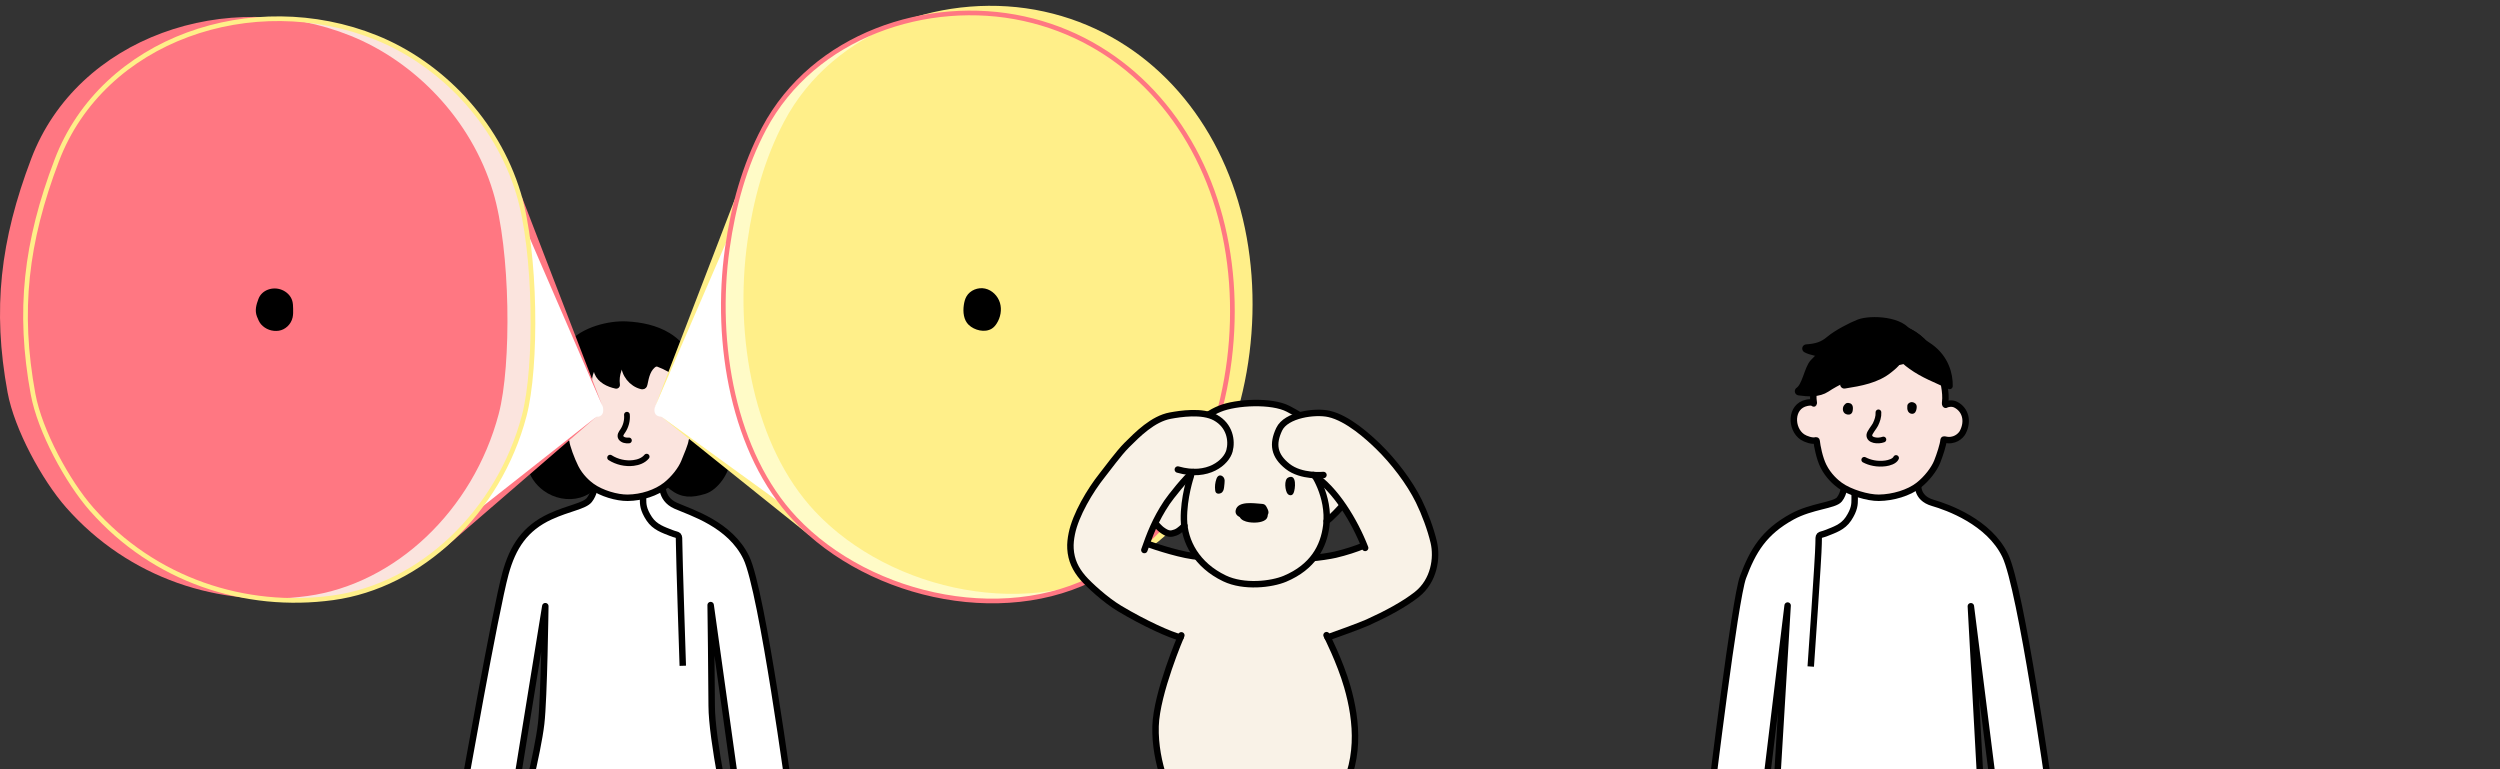 <?xml version="1.0" encoding="UTF-8"?>
<svg xmlns="http://www.w3.org/2000/svg" width="1069.366" height="329.081" xmlns:xlink="http://www.w3.org/1999/xlink" version="1.1" viewBox="0 0 1069.366 329.081">
  <rect x="0" y="0" width="1069.366" height="329.081" fill="#333333" stroke="none"/>
  <defs>
    <clipPath id="clippath">
      <rect x="722.154" y="126.757" width="162.898" height="202.325" fill="none"/>
    </clipPath>
    <clipPath id="clippath-1">
      <rect x="187.464" y="126.757" width="162.898" height="202.325" fill="none"/>
    </clipPath>
    <clipPath id="clippath-2">
      <rect x="450.507" y="159.321" width="172.597" height="169.76" fill="none"/>
    </clipPath>
  </defs>
  <!-- Generator: Adobe Illustrator 28.7.4, SVG Export Plug-In . SVG Version: 1.2.0 Build 166)  -->
  <g>
    <g id="_レイヤー_1" data-name="レイヤー_1">
      <g>
        <g clip-path="url(#clippath)">
          <g>
            <path d="M801.924,366.005c.392-3.519-.196-10.929,1.955-10.929,2.149,0,2.927,3.16,3.127,8.191.239,5.997.513,21.124.739,37.275h33.257c-0-7.584-.001-12.981-.001-12.981v-46.038l-75.484-2.272,1.615,41.121s.138,8.845.292,20.17h33.384c.181-15.137.491-28.924,1.116-34.538Z" fill="#fff"/>
            <path d="M800.808,400.543c.181-15.137.491-28.924,1.116-34.538.392-3.519-.196-10.929,1.955-10.929,2.149,0,2.927,3.16,3.127,8.191.239,5.997.513,21.124.739,37.275" fill="none" stroke="#000" stroke-linecap="round" stroke-linejoin="round" stroke-width="2.762"/>
            <path d="M841.003,400.543c-0-7.584-.001-12.981-.001-12.981v-46.038l-75.484-2.272,1.615,41.121s.138,8.845.292,20.17" fill="none" stroke="#000" stroke-linecap="round" stroke-linejoin="round" stroke-width="2.762"/>
            <path d="M803.879,355.076c-2.151,0-1.563,7.41-1.955,10.929-.624,5.614-.935,19.401-1.116,34.538h6.937c-.226-16.151-.501-31.278-.739-37.275-.2-5.032-.978-8.191-3.127-8.191Z" fill="none"/>
            <path d="M870.749,327.521c-.242,4.538.271,7.526,1.55,10.098,1.802,3.624,3.525,5.366,6.25,8.168,2.016,2.074,3.303,3.874,4.598,5.131,2.713,2.63,5.303,4.526,5.637,6.199.335,1.676-.794,2.369-2.754,2.344-1.437-.017-3.041-1.111-4.104-2.034-1.671-1.449-3.367-3.61-4.008-4.163-.961-.827-1.926-.892-2.447-.558-1.072.689-.936,1.917-.655,2.932.283,1.014,2.309,5.921,3.339,8.422.628,1.52,1.489,3.539,2.604,5.603.642,1.189,1.569,3.061,1.718,4.473.259,2.439-2.12,2.548-2.735,2.176-1.258-.761-2.512-3.235-2.929-4.101-.569-1.187-1.13-2.324-1.584-3.238-.456-.914-2.708-6.187-3.266-7.047-.42-.646-.664-.829-1.077-.777-.54.068-.72.278-.802.583-.193.719.004,1.447.201,2.388.373,1.786.787,3.855,1.015,4.944.347,1.663.824,3.985,1.054,5.168.195,1.022.772,3.225.505,4.702-.312,1.728-2.938,2.185-3.524.537-.437-1.23-.791-2.72-1.007-4.177-.278-1.889-.861-4.612-1.4-6.53-.639-2.277-1.23-4.406-1.6-5.383-.339-.893-.762-.508-.9.423-.102.682-.281,4.718-.338,6.081-.073,1.727-.248,2.789-.339,3.739-.142,1.472-.522,3.272-1.427,3.898-.395.272-1.236.648-1.837-.095-.728-.899-.685-2.372-.657-3.869.031-1.623.37-9.982.209-10.532-.193-.663-.693-.779-.942-.643-.575.311-.754.986-.978,1.817-.529,1.967-.92,3.029-1.187,3.988-.524,1.887-1.361,4.011-2.013,5.187-.986,1.78-3.215.936-3.041-.914.11-1.164.288-1.975.689-3.233.32-.998.505-1.79.888-3.367.482-1.977,1.053-4.179,1.165-5.105.045-.358,1.485-7.575,1.869-10.628.467-3.694.391-8.733.272-10.943-.401-7.453-.636-9.773-.636-9.773l14.623-1.893Z" fill="#fbe4de" stroke="#000" stroke-linecap="round" stroke-linejoin="round" stroke-width="2.762"/>
            <path d="M737.504,328.027c.397,4.527-.013,7.53-1.203,10.145-1.677,3.684-3.339,5.484-5.966,8.378-1.944,2.142-3.168,3.985-4.419,5.286-2.622,2.721-5.145,4.705-5.421,6.389-.277,1.687.875,2.341,2.833,2.248,1.435-.066,3.001-1.215,4.032-2.173,1.62-1.506,3.241-3.724,3.863-4.298.932-.859,1.894-.958,2.426-.641,1.095.652,1.001,1.884.755,2.908-.248,1.024-2.105,5.997-3.048,8.532-.576,1.541-1.367,3.588-2.41,5.689-.601,1.21-1.463,3.113-1.564,4.529-.175,2.446,2.206,2.474,2.808,2.081,1.232-.803,2.4-3.319,2.786-4.199.528-1.206,1.05-2.361,1.472-3.29.424-.929,2.495-6.276,3.022-7.154.398-.66.635-.851,1.05-.814.542.049.729.253.821.556.217.712.045,1.446-.119,2.394-.311,1.797-.654,3.879-.845,4.976-.29,1.674-.687,4.011-.876,5.201-.16,1.028-.661,3.25-.343,4.717.371,1.717,3.011,2.083,3.54.416.395-1.244.697-2.746.863-4.209.213-1.897.702-4.639,1.175-6.574.561-2.298,1.078-4.446,1.414-5.435.308-.904.744-.534.914.392.125.678.443,4.706.546,6.066.132,1.723.344,2.779.467,3.725.193,1.466.633,3.253,1.56,3.847.404.258,1.257.605,1.833-.158.696-.923.603-2.394.524-3.889-.087-1.621-.712-9.964-.57-10.519.17-.669.666-.802.919-.675.585.291.787.96,1.04,1.782.596,1.948,1.024,2.996,1.323,3.945.589,1.868,1.498,3.962,2.19,5.114,1.047,1.746,3.245.825,3.008-1.018-.15-1.16-.355-1.964-.799-3.207-.353-.987-.566-1.771-1.003-3.334-.549-1.96-1.196-4.14-1.34-5.062-.057-.356-1.744-7.52-2.232-10.558-.594-3.676-.69-8.715-.647-10.927.145-7.462.301-9.789.301-9.789l-14.679-1.39Z" fill="#fbe4de" stroke="#000" stroke-linecap="round" stroke-linejoin="round" stroke-width="2.762"/>
            <path d="M845.547,328.773c.956,10.622,1.342,20.856,1.342,20.856l-29.412,1.999s-41.303.38-52.823,1.428c-3.141.285-3.685,1.999-3.399-1.999.22-3.075.667-13.048,1.127-23.975l83.166,1.692Z"/>
            <path d="M788.921,207.344s6.117,4.475,15.561,4.475c10.921,0,16.061-5.117,16.061-5.117,0,0-1.258,6.241,6.17,8.392,6.323,1.829,24.093,8.13,31.02,22.562,6.853,14.277,18.869,100.306,18.869,100.306l-23.095,4.546-10.48-83.189,4.986,91.54-88.76-2.372,5.395-89.457-9.911,81.854-22.865-.527s10.161-84.033,13.701-93.473c4.193-11.181,8.858-19.246,21.06-25.915,8.269-4.519,18.058-4.739,20.159-7.342,2.1-2.602,2.126-6.283,2.126-6.283Z" fill="#fff" stroke="#000" stroke-linecap="round" stroke-linejoin="round" stroke-width="2.762"/>
            <path d="M774.538,285.106s3.354-47.724,3.354-52.42c0-4.699,0-3.357,3.357-4.699,3.356-1.343,7.011-2.464,9.396-6.039,2.683-4.026,2.683-6.388,2.683-8.401v-3.293" fill="none" stroke="#000" stroke-linejoin="round" stroke-width="2.762"/>
            <path d="M820.66,207.563c3.499-2.743,6.663-6.822,7.955-10.054,1.135-2.837,2.59-7.307,2.732-9.24.022-.299.236-.318.539-.242,4.0.999,6.797-1.436,7.689-3.163,2.502-4.844,1.051-9.699-3.028-11.769-1.678-.851-3.676-.313-4.11,0-.435.313-.472-.522-.388-1.148.527-3.918-.892-9.877-1.707-12.367-3.98-12.157-12.73-21.43-28.981-20.623-4.683.234-8.15,1.387-13.138,4.299-6.38,3.723-10.692,12.478-12.3,22.598-.289,1.82-.473,4.256-.081,6.475.051.289,0,.316-.149.172-.627-.603-2.038-.364-2.892-.185-7.077,1.482-6.934,11.203-1.797,14.628,1.35.9,4.256,1.892,5.675,1.419.259-.086.35-.025.375.234.22,2.211,1.235,7.436,2.935,10.832,2.075,4.153,5.328,6.967,7.093,8.228,4.248,3.034,11.884,5.313,16.551,5.265,6.116-.063,12.875-2.107,17.024-5.359Z" fill="#fbe4de" stroke="#000" stroke-linecap="round" stroke-linejoin="round" stroke-width="2.762"/>
            <path d="M805.617,188.001c-2.317.859-6.171.459-6.009-1.964.072-1.063,2.074-3.366,2.596-4.435.802-1.643,1.4-3.396,1.29-5.22" fill="none" stroke="#000" stroke-linecap="round" stroke-linejoin="round" stroke-width="2.456"/>
            <path d="M797.429,196.686c2.301,1.231,5.53,2.005,9.107,1.521,1.502-.205,3.834-.871,4.494-2.299" fill="none" stroke="#000" stroke-linecap="round" stroke-linejoin="round" stroke-width="2.456"/>
            <path d="M789.335,172.787c.541-.702,2.068-.517,2.689.145.621.663.592,1.548.508,2.36-.07.685-.226,1.457-.964,1.849-.801.425-1.991.164-2.602-.416-.612-.581-.745-1.379-.659-2.121.083-.725.4-1.271,1.029-1.818Z"/>
            <path d="M817.249,172.067c.941-.244,1.999.278,2.374.941.376.663.252,1.409.115,2.118-.158.811-.607,1.821-1.75,1.884-.854.048-1.544-.516-1.838-1.09-.393-.766-.354-1.606-.298-2.421.04-.593.622-1.207,1.397-1.431Z"/>
            <g>
              <path d="M826.411,151.1c-3.833-6.013-9.54-10.416-17.668-11.762v7.64l17.668,4.122Z" stroke="#000" stroke-linecap="round" stroke-linejoin="round" stroke-width="2.762"/>
              <path d="M807.567,151.615c-4.636,1.675-10.008,2.159-14.876,1.389-3.613-.575-16.85-2.008-19.999-3.911,4.098-.306,6.889-.983,10.046-3.653,3.162-2.673,9.468-5.901,12.558-7.078,4.795-1.827,18.494-1.37,21.242,5.132,0,0-7.265,7.505-8.97,8.121Z" stroke="#000" stroke-linecap="round" stroke-linejoin="round" stroke-width="3.588"/>
              <path d="M800.094,143.853c-5.468.107-15.986,2.5-24.206,11.404-2.381,2.579-3.274,10.091-6.372,12.087,3.929.565,8.37.813,11.644-1.37,8.905-5.936,21.213-9.347,32.659-12.012,2.514-.585,5.19-5.553,2.734-7.776-1.593-1.444-8.297-2.324-9.363-.745,0,0-3.924-1.655-7.097-1.589Z" stroke="#000" stroke-linecap="round" stroke-linejoin="round" stroke-width="3.588"/>
              <path d="M809.384,147.813c2.087.162,3.946-2.271,6.917-2.602,4.11-.457,7.488,1.84,9.361,3.196,6.621,4.795,8.403,11.749,8.288,16.729-5.638-2.677-11.36-4.77-16.428-8.468-2.078-1.515-3.826-2.868-5.104-4.934-.803-1.301-.778-2.535-1.915-3.72l-1.121-.201Z" stroke="#000" stroke-linecap="round" stroke-linejoin="round" stroke-width="2.658"/>
              <path d="M807.986,157.781c-5.253,4.348-12.343,5.57-19.078,6.638,1.951-1.813,3.902-3.626,5.853-5.439,1.695-1.575,3.405-3.161,5.384-4.361,3.214-1.948,7.086-2.789,10.819-2.348.168.02.348.048.472.167,1.597,1.546-2.459,4.523-3.45,5.343Z" stroke="#000" stroke-linecap="round" stroke-linejoin="round" stroke-width="3.588"/>
            </g>
          </g>
        </g>
        <g clip-path="url(#clippath-1)">
          <g>
            <path d="M266.478,366.011c.392-3.519-.196-10.929,1.955-10.929,2.149,0,2.927,3.16,3.127,8.191.234,5.871.679,20.962,1.107,37.27h32.007c.12-7.581.218-12.975.218-12.975v-46.038l-73.106.619.369,38.23s.138,8.843.292,20.165h32.433c.443-15.135.974-28.919,1.598-34.532Z" fill="#fff"/>
            <path d="M304.674,400.543c.12-7.581.218-12.975.218-12.975v-46.038l-73.106.619.369,38.23s.138,8.843.292,20.165" fill="none" stroke="#000" stroke-linecap="round" stroke-linejoin="round" stroke-width="2.762"/>
            <path d="M264.88,400.543c.443-15.135.974-28.919,1.598-34.532.392-3.519-.196-10.929,1.955-10.929,2.149,0,2.927,3.16,3.127,8.191.234,5.871.679,20.962,1.107,37.27" fill="none" stroke="#000" stroke-linecap="round" stroke-linejoin="round" stroke-width="2.762"/>
            <path d="M268.433,355.082c-2.151,0-1.563,7.41-1.955,10.929-.624,5.613-1.156,19.398-1.598,34.532h7.787c-.428-16.308-.873-31.399-1.107-37.27-.2-5.032-.978-8.191-3.127-8.191Z" fill="none"/>
            <path d="M202.77,331.32c-.497,3.096-.628,8.254-2.45,9.806-4.646,3.957-9.974,9.549-15.389,14.159-.557.474.498,2.374,1.458,2.35.543-.014,1.83-.29,2.349-.451.785-.243,2.046-.716,2.808-1.162.812-.475,2.581-1.542,3.298-2.068,1.098-.804,2.155-.784,2.389-.525.894.989.23,1.798-.333,3.007-2.193,4.716-4.386,9.433-6.579,14.149-.318.684-.644,1.434-.471,2.168.307,1.306,1.69,1.306,2.905.739s1.975-1.781,2.667-2.931c1.642-2.731,2.945-5.532,4.619-8.244.22-.357.442-.723.762-.994s.762-.435,1.165-.316c.486.143.783.664.821,1.17s-.13,1.001-.3,1.479c-1.183,3.311-2.294,7.565-3.516,10.862-.378,1.019-.717,2.13-.427,3.178.289,1.048,1.467,1.915,2.465,1.482.643-.279.991-.966,1.287-1.602,1.241-2.665,2.407-6.025,3.508-8.751.443-1.098.828-2.332,1.14-3.275.371-1.124.876-3.233,1.388-3.129.467.094.42.571.499,1.04.135.807.015,1.657.064,2.451.088,1.419-.063,2.888-.02,4.173.058,1.732.134,3.197.293,4.923.078.847.186,1.865.565,2.625s1.25,1.361,2.063,1.113c.467-.143.822-.534,1.055-.964.515-.95.473-2.083.527-3.162.125-2.457.16-8.075.151-10.244-.002-.53.026-1.279.538-1.547.309-.162.469-.079.765.108s.75,2.479,1.013,3.325c.218.703,1.244,5.78,1.53,6.457.286.678.741,1.32,1.403,1.641.662.321,2.024.072,2.18-.86.132-.791-.613-5.838-.794-6.62-1.153-4.98-2.001-10.58-2.745-16.762-.369-3.06-.422-12.306.292-14.876l-14.944-3.927Z" fill="#fbe4de" stroke="#000" stroke-linecap="round" stroke-linejoin="round" stroke-width="2.762"/>
            <path d="M332.989,331.617c.429,3.106.446,8.266,2.233,9.858,4.558,4.058,9.761,9.766,15.073,14.495.546.486-.55,2.363-1.51,2.317-.543-.026-1.823-.33-2.339-.503-.779-.261-2.029-.761-2.782-1.224-.801-.493-2.547-1.599-3.252-2.14-1.08-.828-2.137-.832-2.377-.577-.916.969-.269,1.793.266,3.014,2.089,4.764,4.177,9.527,6.266,14.291.303.691.612,1.448.423,2.178-.336,1.299-1.718,1.269-2.921.674-1.203-.595-1.936-1.824-2.602-2.989-1.582-2.767-2.822-5.595-4.436-8.343-.212-.361-.426-.732-.74-1.01-.314-.278-.753-.452-1.157-.342-.489.133-.797.647-.846,1.151-.049.504.107,1.004.267,1.485,1.109,3.336,2.127,7.613,3.275,10.937.355,1.028.67,2.145.357,3.186s-1.509,1.882-2.497,1.428c-.637-.293-.969-.988-1.251-1.629-1.182-2.692-2.274-6.077-3.314-8.826-.419-1.107-.777-2.349-1.068-3.299-.347-1.132-.805-3.251-1.318-3.159-.469.084-.433.561-.522,1.029-.152.804-.051,1.656-.118,2.449-.12,1.416-.001,2.889-.072,4.173-.096,1.73-.205,3.194-.401,4.915-.097.845-.227,1.86-.623,2.612-.397.752-1.28,1.333-2.087,1.067-.464-.153-.81-.552-1.033-.987-.494-.961-.427-2.093-.458-3.173-.07-2.459.018-8.077.075-10.245.014-.53.002-1.279-.503-1.559-.306-.169-.468-.089-.767.091s-.804,2.462-1.086,3.302c-.234.698-1.371,5.751-1.672,6.422s-.77,1.304-1.439,1.61c-.669.306-2.025.028-2.16-.907-.115-.793.742-5.824.94-6.6,1.262-4.953,2.233-10.534,3.114-16.697.436-3.051.693-12.294.036-14.879l15.026-3.596Z" fill="#fbe4de" stroke="#000" stroke-linecap="round" stroke-linejoin="round" stroke-width="2.762"/>
            <path d="M229.878,187.764c-2.524,3.029-3.424,7.27-2.62,11.13.805,3.86,3.227,7.305,6.427,9.61,4.002,2.882,9.317,3.991,14.053,2.615,4.736-1.377,8.717-5.33,9.805-10.141.432-1.91.424-3.89.348-5.847-.06-1.527-.167-3.082-.726-4.504-.407-1.035-1.043-1.969-1.773-2.808-5.726-6.584-19.766-6.953-25.514-.054Z" stroke="#000" stroke-linecap="round" stroke-linejoin="round" stroke-width="3.588"/>
            <path d="M310.427,196.741c0,4.749-4.766,11.456-9.317,12.811-5.312,1.581-9.043,1.758-13.41-1.656-4.367-3.414-6.781-9.281-5.755-14.728,3.314-17.607,28.483-16.808,28.483,3.573Z" stroke="#000" stroke-linecap="round" stroke-linejoin="round" stroke-width="3.588"/>
            <path d="M229.387,330.627c-2.215,9.426-4.003,17.656-4.202,20.435-.285,3.997.259,2.284,3.399,1.999,11.52-1.047,52.823-1.428,52.823-1.428l27.98-1.901-4.161-19.105h-75.84Z"/>
            <path d="M223.186,348.493l88.76,2.372s-7.527-34.434-7.527-49.021c0-8.657-.441-43.02-.441-43.02l11.801,84.51,22.295-1.229s-11.968-89.214-18.821-103.49c-6.927-14.432-23.627-19.37-30.231-22.3-7.07-3.137-5.547-10.262-5.547-10.262,0,0-4.141,5.772-15.062,5.772-9.444,0-13.913-4.22-13.913-4.22,0,0-.338,3.68-2.438,6.282-2.101,2.603-8.769,3.428-16.63,7.033-10.901,5-16.129,13.074-19.235,24.462-4.353,15.96-18.019,93.419-18.019,93.419l21.581,3.731,13.494-83.24s-.514,39.308-1.772,50.215c-1.483,12.857-8.296,38.985-8.296,38.985Z" fill="#fff" stroke="#000" stroke-linecap="round" stroke-linejoin="round" stroke-width="2.762"/>
            <path d="M292.056,284.784s-1.559-47.396-1.559-52.093c0-4.699,0-3.357-3.357-4.699-3.356-1.343-7.011-2.464-9.396-6.039-2.683-4.026-2.683-6.388-2.683-8.401,0-2.013,0-3.293,0-3.293" fill="none" stroke="#000" stroke-linejoin="round" stroke-width="2.762"/>
            <path d="M284.823,207.57c3.464-2.715,6.596-6.754,7.876-9.953,1.124-2.809,3.07-7.187,3.21-9.101.022-.296.233-.315.534-.239,3.961.989,6.729-1.422,7.612-3.131,2.477-4.795,1.04-9.602-2.998-11.651-1.661-.843-3.639-.31-4.069,0-.431.31-.468-.517-.384-1.136.522-3.879-.883-9.778-1.69-12.244-3.941-12.036-12.603-21.216-28.691-20.417-4.636.232-8.069,1.373-13.007,4.256-6.316,3.686-10.585,12.353-12.177,22.372-.286,1.802-.468,4.213-.08,6.411.051.286,0,.313-.147.171-.621-.597-2.018-.36-2.863-.183-7.006,1.468-6.865,11.091-1.779,14.482,1.337.891,4.213,1.873,5.618,1.405.256-.085.346-.025.371.232.218,2.189,2.26,7.71,3.943,11.072,2.054,4.112,5.275,6.898,7.022,8.146,4.206,3.004,10.728,4.911,15.349,4.864,6.055-.062,12.24-2.133,16.349-5.353Z" fill="#fbe4de" stroke="#000" stroke-linecap="round" stroke-linejoin="round" stroke-width="2.762"/>
            <path d="M268.171,177.395c.217,2.444-.434,4.956-1.809,6.988-.301.445-.639.874-.828,1.376s-.202,1.109.121,1.538c.731.967,2.158,1.242,3.369,1.099" fill="none" stroke="#000" stroke-linecap="round" stroke-linejoin="round" stroke-width="2.456"/>
            <path d="M253.297,174.017c-.269.708-.455,1.388-.186,2.096.116.306.282.694.489.929.542.616,1.333.872,2.094.768.761-.105,1.471-.733,1.659-1.578.074-.335.068-.686.061-1.032-.006-.315-.014-.634-.099-.934-.18-.636-.693-1.092-1.246-1.315-1.068-.431-2.37.009-2.772,1.067Z"/>
            <path d="M280.854,177.119c-.606-.578-.703-1.516-.586-2.346.051-.361.137-.723.319-1.038.427-.742,1.375-1.116,2.211-.932s1.52.876,1.766,1.696c.245.82.073,1.738-.39,2.458-.151.236-.337.456-.574.604-.83.519-2.072.201-2.745-.441Z"/>
            <path d="M260.969,195.76c2.958,1.877,6.529,2.691,9.972,2.273,2.114-.257,4.276-1.035,5.664-2.71" fill="none" stroke="#000" stroke-linecap="round" stroke-linejoin="round" stroke-width="2.456"/>
            <path d="M239.852,162.811c4.025-2.897,8.88-4.359,13.578-5.754,6.771-2.01,13.74-4.042,20.775-3.416,6.903.615,13.452,3.831,18.576,8.497,1.903,1.734,3.686,3.775,4.308,6.273.42-1.052.499-2.207.496-3.339-.024-8.499-4.735-16.838-12.003-21.246-5.25-3.184-11.481-4.447-17.613-4.753-7.379-.367-18.271,2.325-23.632,8.588-1.833,2.142-3.556,4.374-4.728,6.929-.534,1.164-.99,2.36-1.384,3.578l1.627,4.642Z" stroke="#000" stroke-linecap="round" stroke-linejoin="round" stroke-width="3.189"/>
            <path d="M237.517,153.533c-.851,1.424-1.48,3.477-1.431,5.135.018.598.083,1.2.268,1.768.341,1.049,1.071,1.931,1.891,2.667.989.888,1.502,1.552,2.732,2.054-.17-4.235,1.525-8.511,4.55-11.48.191-.188.4-.395.425-.661.017-.178-.052-.353-.143-.507-.463-.783-1.439-1.109-2.347-1.165-2.654-.165-4.765.212-5.946,2.188Z" stroke="#000" stroke-linecap="round" stroke-linejoin="round" stroke-width="3.189"/>
            <path d="M243.922,153.736c-1.099,2.412-.722,5.402.851,7.535,1.573,2.134,4.25,3.371,6.9,3.302-.462-4.184,1.397-8.551,4.733-11.118.487-.375,1.056-.809,1.066-1.424.005-.303-.137-.592-.322-.832-.777-1.008-2.187-1.218-3.453-1.352-3.86-.408-7.897-.136-9.775,3.889Z" stroke="#000" stroke-linecap="round" stroke-linejoin="round" stroke-width="3.189"/>
            <path d="M258.911,150.301c-1.136.347-2.29.902-2.914,1.913-.415.673-.551,1.479-.638,2.265-.178,1.613-.178,3.293.423,4.8,1.219,3.058,4.583,4.687,7.801,5.38-.593-4.437,1.076-9.117,4.342-12.178.249-.233.531-.524.466-.859-.034-.177-.161-.32-.29-.446-2.278-2.247-6.394-1.731-9.19-.876Z" stroke="#000" stroke-linecap="round" stroke-linejoin="round" stroke-width="3.189"/>
            <path d="M271.568,150.145c-1.457.375-2.863,1.193-3.621,2.492-.521.893-.702,1.949-.706,2.982-.013,4.248,3.171,8.296,7.302,9.284.15.036.312.067.455.009.235-.095.317-.38.369-.628.356-1.693.679-3.408,1.352-5.003.672-1.594,1.736-3.084,3.246-3.928.267-.149.557-.287.732-.538.319-.46.123-1.097-.167-1.576-1.855-3.055-5.73-3.927-8.963-3.096Z" stroke="#000" stroke-linecap="round" stroke-linejoin="round" stroke-width="3.189"/>
          </g>
        </g>
        <g>
          <g>
            <polygon points="187.797 233.81 255.191 178.216 257.622 173.508 221.349 84.816 187.797 233.81" fill="#fff"/>
            <path d="M253.231,173.824c-.312.822-.528,1.61-.216,2.432.135.355.327.805.568,1.078.629.714,1.547,1.012,2.43.891.883-.121,1.707-.85,1.925-1.831.086-.389.079-.796.071-1.197-.007-.365-.016-.736-.115-1.084-.209-.738-.804-1.267-1.446-1.526-1.24-.5-2.751.01-3.216,1.238Z" fill="#fff"/>
          </g>
          <g>
            <polygon points="186.549 232.298 255.191 178.216 189.044 235.322 186.549 232.298 186.549 232.298" fill="#ff7782"/>
            <polygon points="257.622 173.508 219.535 85.558 223.163 84.074 257.622 173.508 257.622 173.508" fill="#ff7782"/>
          </g>
          <path d="M24.256,68.685c-13.245,34.925-16.663,64.276-10.111,99.901,2.92,15.876,14.817,37.643,25.047,49.253,26.747,30.356,65.737,43.019,103.246,37.862,37.508-5.157,70.852-36.551,81.782-77.816,5.567-21.019,5.098-70.242-2.402-95.087-9.417-31.194-33.604-55.7-60.894-66.709-52.674-21.249-116.889.442-136.668,52.596Z" fill="#fbe4de"/>
          <path d="M13.345,67.922C.101,102.847-3.318,132.199,3.234,167.823c2.92,15.876,14.817,37.643,25.047,49.253,26.747,30.356,65.737,43.019,103.246,37.862,37.508-5.157,70.852-36.551,81.782-77.816,5.567-21.019,5.098-70.242-2.402-95.087-9.417-31.194-33.604-55.7-60.894-66.709-52.674-21.249-116.889.442-136.668,52.596Z" fill="#ff7782"/>
          <path d="M24.256,68.685c-13.245,34.925-16.663,64.276-10.111,99.901,2.92,15.876,14.817,37.643,25.047,49.253,26.747,30.356,65.737,43.019,103.246,37.862,37.508-5.157,70.852-36.551,81.782-77.816,5.567-21.019,5.098-70.242-2.402-95.087-9.417-31.194-33.604-55.7-60.894-66.709-52.674-21.249-116.889.442-136.668,52.596Z" fill="none" stroke="#ffef89" stroke-linecap="round" stroke-linejoin="round" stroke-width="2"/>
        </g>
        <g>
          <g>
            <path d="M280.625,177.436c-.667-.636-.774-1.668-.645-2.58.056-.397.151-.795.35-1.142.469-.816,1.513-1.228,2.432-1.025s1.672.964,1.942,1.865c.27.902.08,1.912-.429,2.704-.167.259-.37.501-.631.665-.913.571-2.279.221-3.019-.485Z" fill="#fff"/>
            <polygon points="316.08 86.075 280.28 173.749 282.853 178.204 347.146 227.219 316.08 86.075" fill="#fff"/>
          </g>
          <polygon points="345.958 228.778 282.853 178.204 348.334 225.661 345.958 228.778 345.958 228.778" fill="#ffef89"/>
          <polygon points="280.28 173.749 314.265 85.334 317.895 86.816 280.28 173.749 280.28 173.749" fill="#ffef89"/>
          <path d="M340.031,221.858c-26.146-27.802-34.681-74.774-28.917-115.678,2.507-17.791,7.289-35.341,15.714-51.209C348.038,15.023,396.764-1.064,437.982,7.991c41.218,9.056,70.874,40.671,82.975,81.1,12.101,40.429,6.423,90.611-16.407,126.104-7.473,11.617-18.454,21.096-30.166,28.419-40.934,25.596-101.97,12.678-134.353-21.757Z" fill="#fff"/>
          <path d="M340.031,221.858c-26.146-27.802-34.681-74.774-28.917-115.678,2.507-17.791,7.289-35.341,15.714-51.209C348.038,15.023,396.764-1.064,437.982,7.991c41.218,9.056,70.874,40.671,82.975,81.1,12.101,40.429,6.423,90.611-16.407,126.104-7.473,11.617-18.454,21.096-30.166,28.419-40.934,25.596-101.97,12.678-134.353-21.757Z" fill="#fffbc7"/>
          <path d="M348.655,218.808c-26.146-27.802-34.681-74.774-28.917-115.678,2.507-17.791,7.289-35.341,15.714-51.209,21.209-39.947,69.936-56.035,111.154-46.979,41.218,9.056,70.874,40.671,82.975,81.1,12.101,40.429,6.423,90.611-16.407,126.104-7.473,11.617-18.454,21.096-30.166,28.419-40.934,25.596-101.97,12.678-134.353-21.757Z" fill="#ffef89"/>
          <path d="M340.031,221.858c-26.146-27.802-34.681-74.774-28.917-115.678,2.507-17.791,7.289-35.341,15.714-51.209C348.038,15.023,396.764-1.064,437.982,7.991c41.218,9.056,70.874,40.671,82.975,81.1,12.101,40.429,6.423,90.611-16.407,126.104-7.473,11.617-18.454,21.096-30.166,28.419-40.934,25.596-101.97,12.678-134.353-21.757Z" fill="none" stroke="#ff7782" stroke-linecap="round" stroke-linejoin="round" stroke-width="2"/>
        </g>
        <g>
          <path d="M110.564,127.819c-.967,2.55-1.639,4.995-.67,7.544.419,1.102,1.014,2.497,1.761,3.345,1.953,2.216,4.799,3.141,7.538,2.764,2.738-.377,5.297-2.638,5.971-5.681.268-1.207.245-2.47.221-3.715-.023-1.133-.049-2.284-.355-3.362-.649-2.288-2.494-3.932-4.486-4.735-3.845-1.551-8.534.032-9.978,3.84Z"/>
          <path d="M414.373,138.978c-2.182-2.082-2.532-5.459-2.111-8.445.183-1.299.493-2.602,1.147-3.739,1.536-2.671,4.951-4.017,7.96-3.356,3.009.661,5.473,3.153,6.356,6.105.883,2.952.263,6.257-1.404,8.848-.545.848-1.212,1.641-2.067,2.175-2.989,1.869-7.459.723-9.882-1.588Z"/>
        </g>
        <g clip-path="url(#clippath-2)">
          <g>
            <path d="M503.452,399.694c.709-21.273,1.442-44.881,1.356-46.355-.175-2.987.14-4.87-1.818-8.404-1.958-3.534-9.172-17.933-8.703-34.333.36-12.577,8.749-33.383,10.648-37.941-4.074-.927-15.255-5.901-26.125-12.424-5.955-3.573-13.045-10.089-15.601-13.069l27.267-14.662c4.122,1.439,15.562,5.269,22.706,5.684l47.002.621c3.938-.26,8.8-1.035,11.026-1.553,4.158-.967,9.266-2.588,12.303-3.956l22.527,20.974c-5.457,4.299-13.245,8.45-21.165,12.022-2.932,1.322-13.821,5.28-16.974,6.362,1.452,2.953,5.812,12.14,8.373,21.02,4.237,14.687,6.146,33.191-5.007,49.472-1.771,2.586-2.734,5.492-2.709,6.916.029,1.638.84,26.402,1.613,49.625h-28.972c-.585-22.647-1.048-43.613-1.048-43.613-2.148.096-4.383-.013-6.518-.252,0,0-.409,21.223-.869,43.865h-29.313Z" fill="#f9f2e7"/>
            <path d="M525.128,354.054c5.522,1.857,17.049,3.44,23.131.17" fill="none" stroke="#000" stroke-linecap="round" stroke-linejoin="round" stroke-width="2.762"/>
            <path d="M540.152,356.081s.463,20.966,1.048,43.613" fill="none" stroke="#000" stroke-linecap="round" stroke-linejoin="round" stroke-width="2.762"/>
            <path d="M567.415,271.686s5.753,11.224,8.86,21.995c4.237,14.687,6.146,33.191-5.007,49.472-1.771,2.586-2.734,5.492-2.709,6.916.029,1.638.84,26.402,1.613,49.625" fill="none" stroke="#000" stroke-linecap="round" stroke-linejoin="round" stroke-width="2.762"/>
            <path d="M533.633,355.829s-.409,21.223-.869,43.865" fill="none" stroke="#000" stroke-linecap="round" stroke-linejoin="round" stroke-width="2.762"/>
            <path d="M505.315,271.76s-10.621,24.655-11.027,38.841c-.47,16.401,6.745,30.799,8.703,34.333,1.958,3.534,1.643,5.417,1.818,8.404.086,1.474-.647,25.081-1.356,46.355" fill="none" stroke="#000" stroke-linecap="round" stroke-linejoin="round" stroke-width="2.762"/>
            <path d="M490.476,232.507c4.122,1.439,15.562,5.269,22.706,5.684" fill="none" stroke="#000" stroke-linecap="round" stroke-linejoin="round" stroke-width="2.762"/>
            <path d="M583.514,233.303c-3.038,1.367-8.146,2.989-12.303,3.956-2.226.518-7.088,1.293-11.026,1.553" fill="none" stroke="#000" stroke-linecap="round" stroke-linejoin="round" stroke-width="2.762"/>
            <g>
              <path d="M506.602,224.89c1.038,8.571,6.385,17.34,17.165,22.505,8.328,3.99,20.128,2.579,25.85.173,11.971-5.031,16.599-13.704,17.696-22.727.082-.673.139-1.339.172-1.997,2.963-1.647,16.83-17.781,17.871-20.037,1.041-2.255.347-3.643-1.735-6.072-2.082-2.429-16.829-15.094-19.084-16.135-2.255-1.041-4.684-.173-4.684-.173,0,0-1.908-1.908-8.848-5.552-6.94-3.643-22.207-2.949-29.32,0-7.113,2.949-14.226,9.542-14.226,9.542,0,0-1.908.173-3.643.694-1.735.52-20.299,17.349-22.034,18.737-1.735,1.388-.694,3.296-.173,4.511.52,1.214,12.492,16.135,15.267,18.217,2.776,2.082,3.99,1.908,5.899,1.214s3.828-2.901,3.828-2.901Z" fill="#f9f2e7"/>
              <g>
                <g>
                  <path d="M520.964,203.746c-.331.306-.506.715-.649,1.117-.548,1.546-.732,3.191-.536,4.801.047.389.126.796.406,1.1.632.687,1.982.448,2.617-.237.635-.685.752-1.622.844-2.502.044-.426.089-.853.133-1.279.079-.759.151-1.559-.207-2.253-.459-.89-1.672-1.613-2.607-.747Z"/>
                  <path d="M550.806,211.285c.438.491,1.261.75,1.848.413.33-.19.525-.522.681-.849.715-1.501,1.536-8.412-2.312-6.583-1.942.923-1.314,5.789-.217,7.018Z"/>
                  <path d="M542.591,219.239c.025-.722-.312-1.4-.642-2.043-.269-.525-.564-1.077-1.071-1.377-.425-.251-.939-.288-1.432-.318-2.754-.171-9.924-1.393-10.867,2.675-.338,1.456.461,2.406,1.73,3.027,1.288,2.494,6.335,2.591,8.56,2.127,1.197-.249,2.497-.684,3.088-1.754.234-.423.327-.892.347-1.376.157-.301.275-.619.287-.961Z"/>
                </g>
                <g>
                  <path d="M567.486,222.844c2.963-1.647,16.83-17.781,17.871-20.037,1.041-2.255.347-3.643-1.735-6.072-2.082-2.429-16.829-15.094-19.084-16.135-2.255-1.041-4.684-.173-4.684-.173,0,0-1.908-1.908-8.848-5.552-6.94-3.643-22.207-2.949-29.32,0-7.113,2.949-14.226,9.542-14.226,9.542,0,0-1.908.173-3.643.694-1.735.52-20.299,17.349-22.034,18.737-1.735,1.388-.694,3.296-.173,4.511.52,1.214,12.492,16.135,15.267,18.217,2.776,2.082,3.99,1.908,5.899,1.214s3.828-2.901,3.828-2.901" fill="none" stroke="#000" stroke-linecap="round" stroke-linejoin="round" stroke-width="2.762"/>
                  <path d="M509.367,203.675s-3.123,9.195-2.949,18.564c.173,9.369,5.454,19.457,17.349,25.156,8.328,3.99,20.128,2.579,25.85.173,11.971-5.031,16.599-13.704,17.696-22.727,1.561-12.838-6.072-23.248-6.072-23.248" fill="none" stroke="#000" stroke-linecap="round" stroke-linejoin="round" stroke-width="2.762"/>
                </g>
              </g>
            </g>
            <path d="M584.876,266.299c7.92-3.572,15.707-7.723,21.165-12.022,7.41-5.837,8.807-15.62,7.254-22.298-1.304-5.608-3.853-12.44-6.389-17.609-4.014-8.178-10.843-17.041-17.376-23.39-4.178-4.06-12.981-12.11-21.064-13.932-5.85-1.318-18.322.27-21.301,6.574-2.979,6.304-2.26,11.243,3.61,15.88,3.307,2.612,7.752,3.447,11.004,3.68,9.346,5.859,17.699,19.704,22.158,31.187l.94,31.93Z" fill="#f9f2e7"/>
            <path d="M478.81,260.237c-5.955-3.573-13.045-10.089-15.601-13.069-3.184-3.711-5.024-7.576-5.319-12.457-.131-2.162.14-4.33.57-6.453,1.642-8.103,7.845-18.519,13.007-24.977,2.124-2.658,7.068-9.467,10.493-12.883,4.634-4.622,11.185-11.253,18.625-12.617,4.234-.776,13.677-2.273,19.293.847,6.209,3.449,7.194,9.908,6.023,14.223-1.072,3.952-6.445,9.267-15.474,9.053-2.944,2.02-9.885,10.901-11.279,12.991-5.043,7.559-7.359,13.835-9.656,20.376l-10.682,24.966Z" fill="#f9f2e7"/>
            <path d="M566.104,203.18s-9.459.96-15.329-3.677c-5.87-4.637-6.589-9.576-3.61-15.88,2.979-6.304,15.451-7.893,21.301-6.574,8.083,1.822,16.886,9.871,21.064,13.932,6.533,6.349,13.362,15.212,17.376,23.39,2.537,5.168,5.085,12.001,6.389,17.609,1.553,6.678.155,16.461-7.254,22.298-5.457,4.299-13.245,8.45-21.165,12.022-2.932,1.322-13.821,5.28-16.974,6.362" fill="none" stroke="#000" stroke-linecap="round" stroke-linejoin="round" stroke-width="2.762"/>
            <path d="M504.936,272.661c-4.074-.927-15.255-5.901-26.125-12.424-5.955-3.573-13.045-10.089-15.601-13.069-3.184-3.711-5.024-7.576-5.319-12.457-.131-2.162.14-4.33.57-6.453,1.642-8.103,7.845-18.519,13.007-24.977,2.124-2.658,7.068-9.467,10.493-12.883,4.634-4.622,11.185-11.253,18.625-12.617,4.234-.776,13.677-2.273,19.293.847,6.209,3.449,7.194,9.908,6.023,14.223-1.313,4.838-9.071,11.716-22.092,7.996" fill="none" stroke="#000" stroke-linecap="round" stroke-linejoin="round" stroke-width="2.762"/>
            <path d="M561.779,203.182c9.346,5.859,17.699,19.704,22.158,31.187" fill="none" stroke="#000" stroke-linecap="round" stroke-linejoin="round" stroke-width="2.762"/>
            <path d="M510.428,201.907c-2.944,2.02-9.885,10.899-11.279,12.989-5.043,7.559-7.359,13.835-9.656,20.376" fill="none" stroke="#000" stroke-linecap="round" stroke-linejoin="round" stroke-width="2.762"/>
          </g>
        </g>
      </g>
    </g>
  </g>
</svg>